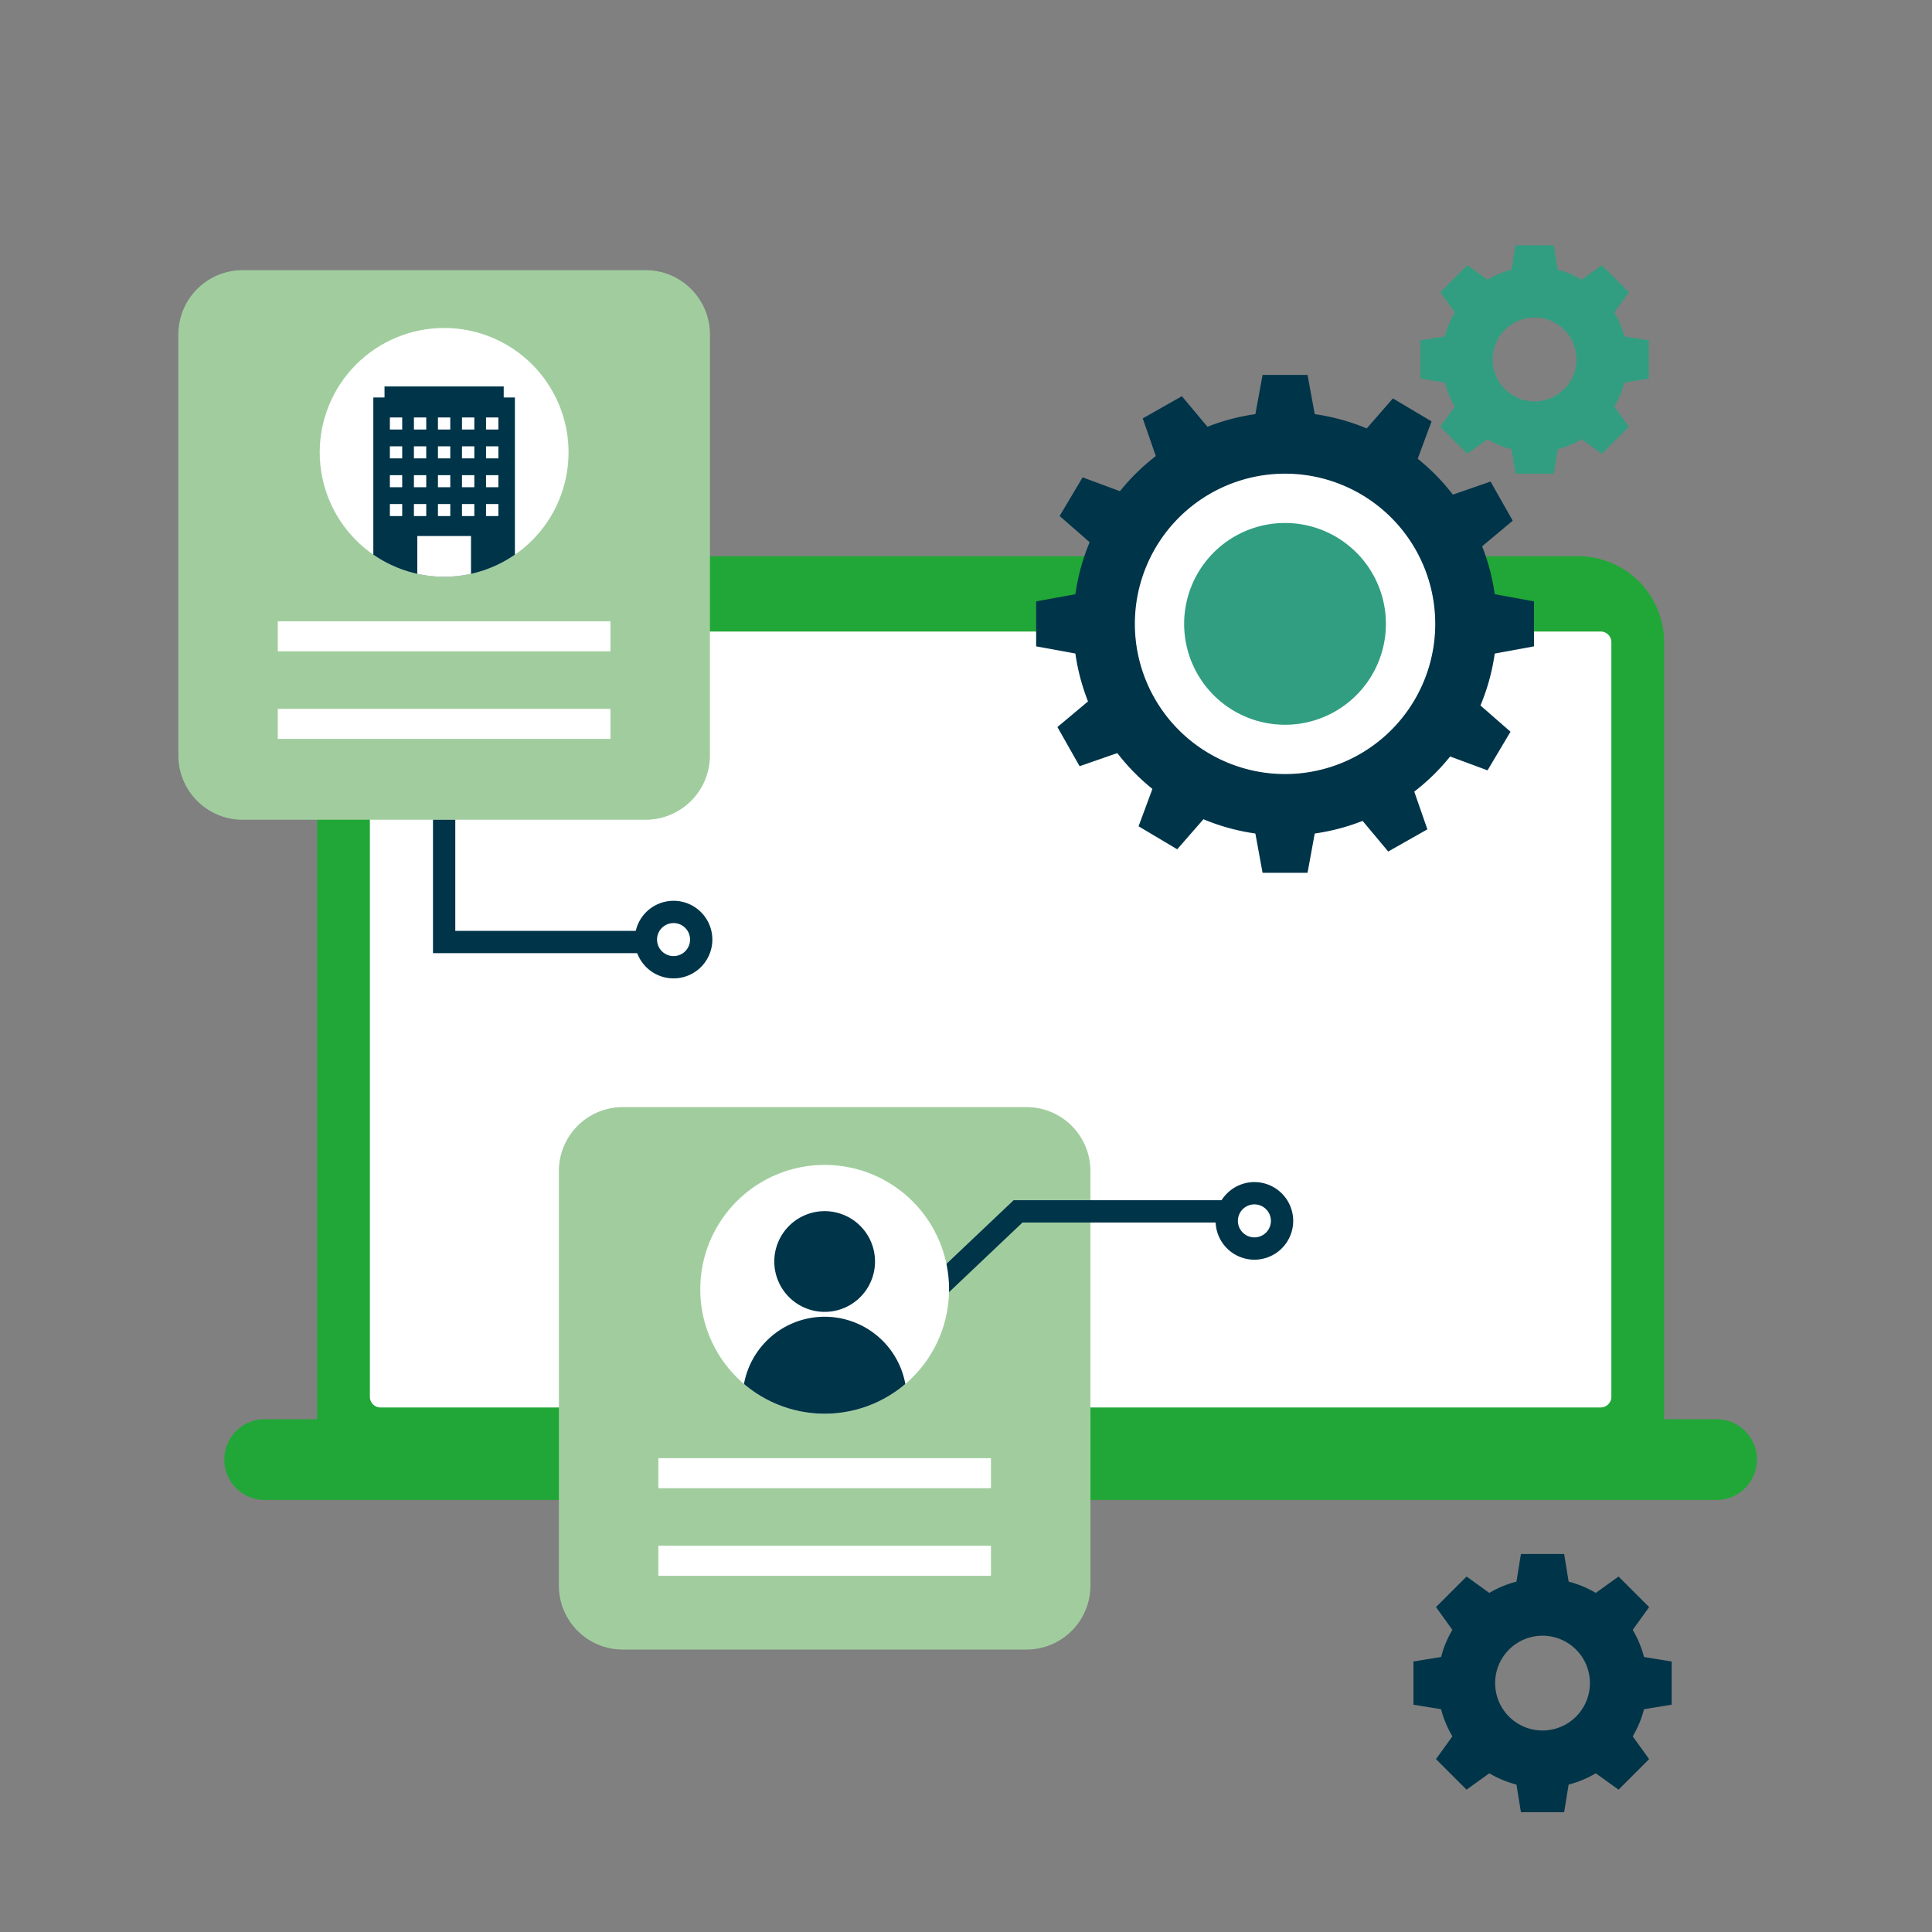 <svg xmlns="http://www.w3.org/2000/svg" xmlns:xlink="http://www.w3.org/1999/xlink" width="260" height="260" viewBox="0 0 260 260">
  <rect x="0" y="0" width="260" height="260" fill="#808080" stroke="none"/>
  <defs>
    <clipPath id="clip-path">
      <rect id="長方形_4110" data-name="長方形 4110" width="260" height="260" transform="translate(-24 -33)" fill="none"/>
    </clipPath>
    <clipPath id="clip-path-2">
      <path id="パス_10884" data-name="パス 10884" d="M21.5,29.327A16.743,16.743,0,1,0,38.242,12.585,16.743,16.743,0,0,0,21.5,29.327" transform="translate(-21.499 -12.585)" fill="none"/>
    </clipPath>
    <clipPath id="clip-path-3">
      <rect id="長方形_4138" data-name="長方形 4138" width="212.446" height="210.883" fill="none"/>
    </clipPath>
    <clipPath id="clip-path-4">
      <path id="パス_10913" data-name="パス 10913" d="M79.363,156.591a16.743,16.743,0,1,0,16.743-16.742,16.742,16.742,0,0,0-16.743,16.742" transform="translate(-79.363 -139.849)" fill="none"/>
    </clipPath>
  </defs>
  <g id="グループ_3438" data-name="グループ 3438" transform="translate(24 33)">
    <g id="グループ_3431" data-name="グループ 3431">
      <g id="グループ_3430" data-name="グループ 3430" clip-path="url(#clip-path)">
        <path id="パス_10879" data-name="パス 10879" d="M202.38,168.224H21.1V58.876A11.588,11.588,0,0,1,32.687,47.288h158.1a11.588,11.588,0,0,1,11.59,11.586v109.35Z" transform="translate(-2.426 -5.438)" fill="#21a737"/>
        <path id="パス_10880" data-name="パス 10880" d="M207.508,178.53H12.724a5.435,5.435,0,1,0-.01,10.854H207.508a5.435,5.435,0,1,0,.01-10.854Z" transform="translate(-0.803 -20.532)" fill="#21a737"/>
        <path id="パス_10881" data-name="パス 10881" d="M194.763,163.165H30.562a1.436,1.436,0,0,1-1.435-1.435V60.18a1.436,1.436,0,0,1,1.435-1.435h164.2A1.435,1.435,0,0,1,196.2,60.18V161.729a1.435,1.435,0,0,1-1.435,1.435" transform="translate(-3.35 -6.756)" fill="#fff"/>
        <path id="パス_10882" data-name="パス 10882" d="M62.88,77.754H8.66A8.66,8.66,0,0,1,0,69.094V12.453a8.66,8.66,0,0,1,8.66-8.66H62.88a8.66,8.66,0,0,1,8.66,8.66V69.094a8.66,8.66,0,0,1-8.66,8.66" transform="translate(0 -0.436)" fill="#a1cd9e"/>
      </g>
    </g>
    <g id="グループ_3433" data-name="グループ 3433" transform="translate(19.026 11.138)">
      <g id="グループ_3432" data-name="グループ 3432" clip-path="url(#clip-path-2)">
        <path id="パス_10883" data-name="パス 10883" d="M54.985,29.327A16.743,16.743,0,1,1,38.241,12.584,16.743,16.743,0,0,1,54.985,29.327" transform="translate(-21.499 -12.585)" fill="#fff"/>
        <rect id="長方形_4111" data-name="長方形 4111" width="19.053" height="27" transform="translate(7.214 9.353)" fill="#003449"/>
        <rect id="長方形_4112" data-name="長方形 4112" width="16.041" height="3.771" transform="translate(8.721 7.869)" fill="#003449"/>
        <rect id="長方形_4113" data-name="長方形 4113" width="1.659" height="1.622" transform="translate(9.442 12.046)" fill="#fff"/>
        <rect id="長方形_4114" data-name="長方形 4114" width="1.659" height="1.622" transform="translate(15.911 12.046)" fill="#fff"/>
        <rect id="長方形_4115" data-name="長方形 4115" width="1.659" height="1.622" transform="translate(22.382 12.046)" fill="#fff"/>
        <rect id="長方形_4116" data-name="長方形 4116" width="1.659" height="1.622" transform="translate(19.147 12.046)" fill="#fff"/>
        <rect id="長方形_4117" data-name="長方形 4117" width="1.659" height="1.622" transform="translate(12.677 12.046)" fill="#fff"/>
        <rect id="長方形_4118" data-name="長方形 4118" width="1.659" height="1.622" transform="translate(9.442 15.927)" fill="#fff"/>
        <rect id="長方形_4119" data-name="長方形 4119" width="1.659" height="1.622" transform="translate(15.911 15.927)" fill="#fff"/>
        <rect id="長方形_4120" data-name="長方形 4120" width="1.659" height="1.622" transform="translate(22.382 15.927)" fill="#fff"/>
        <rect id="長方形_4121" data-name="長方形 4121" width="1.659" height="1.622" transform="translate(19.147 15.927)" fill="#fff"/>
        <rect id="長方形_4122" data-name="長方形 4122" width="1.659" height="1.622" transform="translate(12.677 15.927)" fill="#fff"/>
        <rect id="長方形_4123" data-name="長方形 4123" width="1.659" height="1.622" transform="translate(9.442 19.81)" fill="#fff"/>
        <rect id="長方形_4124" data-name="長方形 4124" width="1.659" height="1.622" transform="translate(15.911 19.81)" fill="#fff"/>
        <rect id="長方形_4125" data-name="長方形 4125" width="1.659" height="1.622" transform="translate(22.382 19.81)" fill="#fff"/>
        <rect id="長方形_4126" data-name="長方形 4126" width="1.659" height="1.622" transform="translate(19.147 19.81)" fill="#fff"/>
        <rect id="長方形_4127" data-name="長方形 4127" width="1.659" height="1.622" transform="translate(12.677 19.81)" fill="#fff"/>
        <rect id="長方形_4128" data-name="長方形 4128" width="1.659" height="1.622" transform="translate(9.442 23.692)" fill="#fff"/>
        <rect id="長方形_4129" data-name="長方形 4129" width="1.659" height="1.622" transform="translate(15.911 23.692)" fill="#fff"/>
        <rect id="長方形_4130" data-name="長方形 4130" width="1.659" height="1.622" transform="translate(22.382 23.692)" fill="#fff"/>
        <rect id="長方形_4131" data-name="長方形 4131" width="1.659" height="1.622" transform="translate(19.147 23.692)" fill="#fff"/>
        <rect id="長方形_4132" data-name="長方形 4132" width="1.659" height="1.622" transform="translate(12.677 23.692)" fill="#fff"/>
        <rect id="長方形_4133" data-name="長方形 4133" width="7.227" height="8.357" transform="translate(13.132 27.996)" fill="#fff"/>
      </g>
    </g>
    <g id="グループ_3435" data-name="グループ 3435">
      <g id="グループ_3434" data-name="グループ 3434" clip-path="url(#clip-path-3)">
        <rect id="長方形_4134" data-name="長方形 4134" width="44.763" height="4.038" transform="translate(13.388 50.61)" fill="#fff"/>
        <rect id="長方形_4135" data-name="長方形 4135" width="44.763" height="4.038" transform="translate(13.388 62.396)" fill="#fff"/>
        <path id="パス_10885" data-name="パス 10885" d="M120.8,204.061H66.467a8.6,8.6,0,0,1-8.6-8.6v-55.8a8.6,8.6,0,0,1,8.6-8.6H120.8a8.6,8.6,0,0,1,8.6,8.6v55.8a8.6,8.6,0,0,1-8.6,8.6" transform="translate(-6.655 -15.072)" fill="#a1cd9e"/>
        <rect id="長方形_4136" data-name="長方形 4136" width="44.763" height="4.038" transform="translate(64.597 163.238)" fill="#fff"/>
        <rect id="長方形_4137" data-name="長方形 4137" width="44.763" height="4.038" transform="translate(64.597 175.024)" fill="#fff"/>
        <path id="パス_10886" data-name="パス 10886" d="M219.61,17.946V12.8l-3.292-.535a12.389,12.389,0,0,0-1.343-3.232l1.951-2.71-3.639-3.64-2.71,1.952a12.37,12.37,0,0,0-3.232-1.343L206.811,0h-5.147l-.535,3.292A12.357,12.357,0,0,0,197.9,4.635l-2.71-1.952-3.639,3.64,1.951,2.71a12.386,12.386,0,0,0-1.343,3.232l-3.292.535v5.146l3.292.535a12.4,12.4,0,0,0,1.343,3.233l-1.951,2.71,3.639,3.639,2.71-1.951a12.385,12.385,0,0,0,3.232,1.342l.535,3.293h5.147l.535-3.293a12.4,12.4,0,0,0,3.232-1.342l2.71,1.951,3.639-3.639-1.951-2.71a12.407,12.407,0,0,0,1.343-3.233Zm-15.373,3.07a5.643,5.643,0,1,1,5.643-5.643,5.643,5.643,0,0,1-5.643,5.643" transform="translate(-21.72)" fill="#329e81"/>
        <path id="パス_10887" data-name="パス 10887" d="M222.562,219.3v-5.816l-3.721-.605a14.01,14.01,0,0,0-1.517-3.653l2.205-3.063-4.113-4.113-3.063,2.205a14.009,14.009,0,0,0-3.653-1.517l-.605-3.721h-5.817l-.6,3.721a14.027,14.027,0,0,0-3.654,1.517l-3.062-2.205-4.113,4.113,2.205,3.063a14.01,14.01,0,0,0-1.517,3.653l-3.721.605V219.3l3.721.605a14.01,14.01,0,0,0,1.517,3.653l-2.205,3.063,4.113,4.113,3.062-2.205a14.027,14.027,0,0,0,3.654,1.517l.6,3.721h5.817l.605-3.721a14.008,14.008,0,0,0,3.653-1.517l3.063,2.205,4.113-4.113-2.205-3.063a14.009,14.009,0,0,0,1.517-3.653Zm-17.376,3.47a6.378,6.378,0,1,1,6.378-6.378,6.379,6.379,0,0,1-6.378,6.378" transform="translate(-21.599 -22.888)" fill="#003449"/>
        <path id="パス_10888" data-name="パス 10888" d="M164.588,25.37a28.5,28.5,0,1,0,28.5,28.5,28.5,28.5,0,0,0-28.5-28.5m0,48.653a20.148,20.148,0,1,1,20.148-20.148,20.148,20.148,0,0,1-20.148,20.148" transform="translate(-15.65 -2.918)" fill="#003449"/>
        <path id="パス_10889" data-name="パス 10889" d="M172.341,28.609h-9.307l1.627-8.883h6.054Z" transform="translate(-18.75 -2.269)" fill="#003449"/>
        <path id="パス_10890" data-name="パス 10890" d="M163.033,85.394h9.307l-1.627,8.883H164.66Z" transform="translate(-18.75 -9.821)" fill="#003449"/>
        <path id="パス_10891" data-name="パス 10891" d="M196.107,61.628V52.321l8.883,1.627V60Z" transform="translate(-22.553 -6.017)" fill="#003449"/>
        <path id="パス_10892" data-name="パス 10892" d="M139.322,52.32v9.307L130.44,60V53.947Z" transform="translate(-15.001 -6.017)" fill="#003449"/>
        <path id="パス_10893" data-name="パス 10893" d="M185.984,34.853l-8-4.756,5.937-6.8,5.2,3.093Z" transform="translate(-20.469 -2.679)" fill="#003449"/>
        <path id="パス_10894" data-name="パス 10894" d="M149.152,78.8l8,4.756-5.937,6.8-5.2-3.093Z" transform="translate(-16.792 -9.063)" fill="#003449"/>
        <path id="パス_10895" data-name="パス 10895" d="M189.516,75.271l4.756-8,6.8,5.937-3.093,5.2Z" transform="translate(-21.795 -7.736)" fill="#003449"/>
        <path id="パス_10896" data-name="パス 10896" d="M145.566,38.439l-4.756,8-6.8-5.937,3.093-5.2Z" transform="translate(-15.411 -4.06)" fill="#003449"/>
        <path id="パス_10897" data-name="パス 10897" d="M194.488,47l-4.59-8.1,8.53-2.965,2.985,5.268Z" transform="translate(-21.839 -4.133)" fill="#003449"/>
        <path id="パス_10898" data-name="パス 10898" d="M140.6,66.718l4.59,8.1-8.53,2.965-2.985-5.267Z" transform="translate(-15.373 -7.673)" fill="#003449"/>
        <path id="パス_10899" data-name="パス 10899" d="M177.431,83.775l8.1-4.59,2.965,8.53L183.226,90.7Z" transform="translate(-20.406 -9.107)" fill="#003449"/>
        <path id="パス_10900" data-name="パス 10900" d="M157.715,29.887l-8.1,4.59-2.965-8.53,5.267-2.985Z" transform="translate(-16.866 -2.641)" fill="#003449"/>
        <path id="パス_10901" data-name="パス 10901" d="M183.592,55.294a17.585,17.585,0,1,1-17.585-17.585,17.585,17.585,0,0,1,17.585,17.585" transform="translate(-17.069 -4.337)" fill="#1da637"/>
        <path id="パス_10902" data-name="パス 10902" d="M185.876,54.953a20.211,20.211,0,1,1-20.211-20.211,20.211,20.211,0,0,1,20.211,20.211" transform="translate(-16.728 -3.996)" fill="#fff"/>
        <path id="パス_10903" data-name="パス 10903" d="M180.1,55.815a13.577,13.577,0,1,1-13.577-13.577A13.577,13.577,0,0,1,180.1,55.815" transform="translate(-17.59 -4.858)" fill="#329e81"/>
        <path id="パス_10904" data-name="パス 10904" d="M71.3,105.319H38.918V87.365h3v14.955H71.3Z" transform="translate(-4.648 -10.047)" fill="#003449"/>
        <path id="パス_10905" data-name="パス 10905" d="M114.956,159.554l-2.064-2.177,12.618-11.961h32.817v3H126.706Z" transform="translate(-13.102 -16.896)" fill="#003449"/>
        <path id="パス_10906" data-name="パス 10906" d="M78.547,105.1a3.721,3.721,0,1,1-3.721-3.721,3.72,3.72,0,0,1,3.721,3.721" transform="translate(-8.177 -11.66)" fill="#fff"/>
        <path id="パス_10907" data-name="パス 10907" d="M74.826,99.884A5.221,5.221,0,1,1,69.6,105.1,5.226,5.226,0,0,1,74.826,99.884Zm0,7.441A2.221,2.221,0,1,0,72.6,105.1,2.223,2.223,0,0,0,74.826,107.325Z" transform="translate(-8.177 -11.66)" fill="#003449"/>
        <path id="パス_10908" data-name="パス 10908" d="M166.867,147.881a3.721,3.721,0,1,1-3.721-3.721,3.72,3.72,0,0,1,3.721,3.721" transform="translate(-18.335 -16.579)" fill="#fff"/>
        <path id="パス_10909" data-name="パス 10909" d="M163.146,142.66a5.221,5.221,0,1,1-5.221,5.221A5.226,5.226,0,0,1,163.146,142.66Zm0,7.441a2.221,2.221,0,1,0-2.221-2.221A2.223,2.223,0,0,0,163.146,150.1Z" transform="translate(-18.335 -16.579)" fill="#003449"/>
      </g>
    </g>
    <g id="グループ_3437" data-name="グループ 3437" transform="translate(70.236 123.766)">
      <g id="グループ_3436" data-name="グループ 3436" clip-path="url(#clip-path-4)">
        <path id="パス_10910" data-name="パス 10910" d="M112.849,156.591a16.743,16.743,0,1,1-16.743-16.743,16.743,16.743,0,0,1,16.743,16.743" transform="translate(-79.363 -139.849)" fill="#fff"/>
        <path id="パス_10911" data-name="パス 10911" d="M104.178,153.66a6.777,6.777,0,1,1-6.776-6.776,6.776,6.776,0,0,1,6.776,6.776" transform="translate(-80.658 -140.658)" fill="#003449"/>
        <path id="パス_10912" data-name="パス 10912" d="M107.887,173.979A11.039,11.039,0,1,1,96.847,162.94a11.04,11.04,0,0,1,11.039,11.039" transform="translate(-80.104 -142.505)" fill="#003449"/>
      </g>
    </g>
  </g>
</svg>
